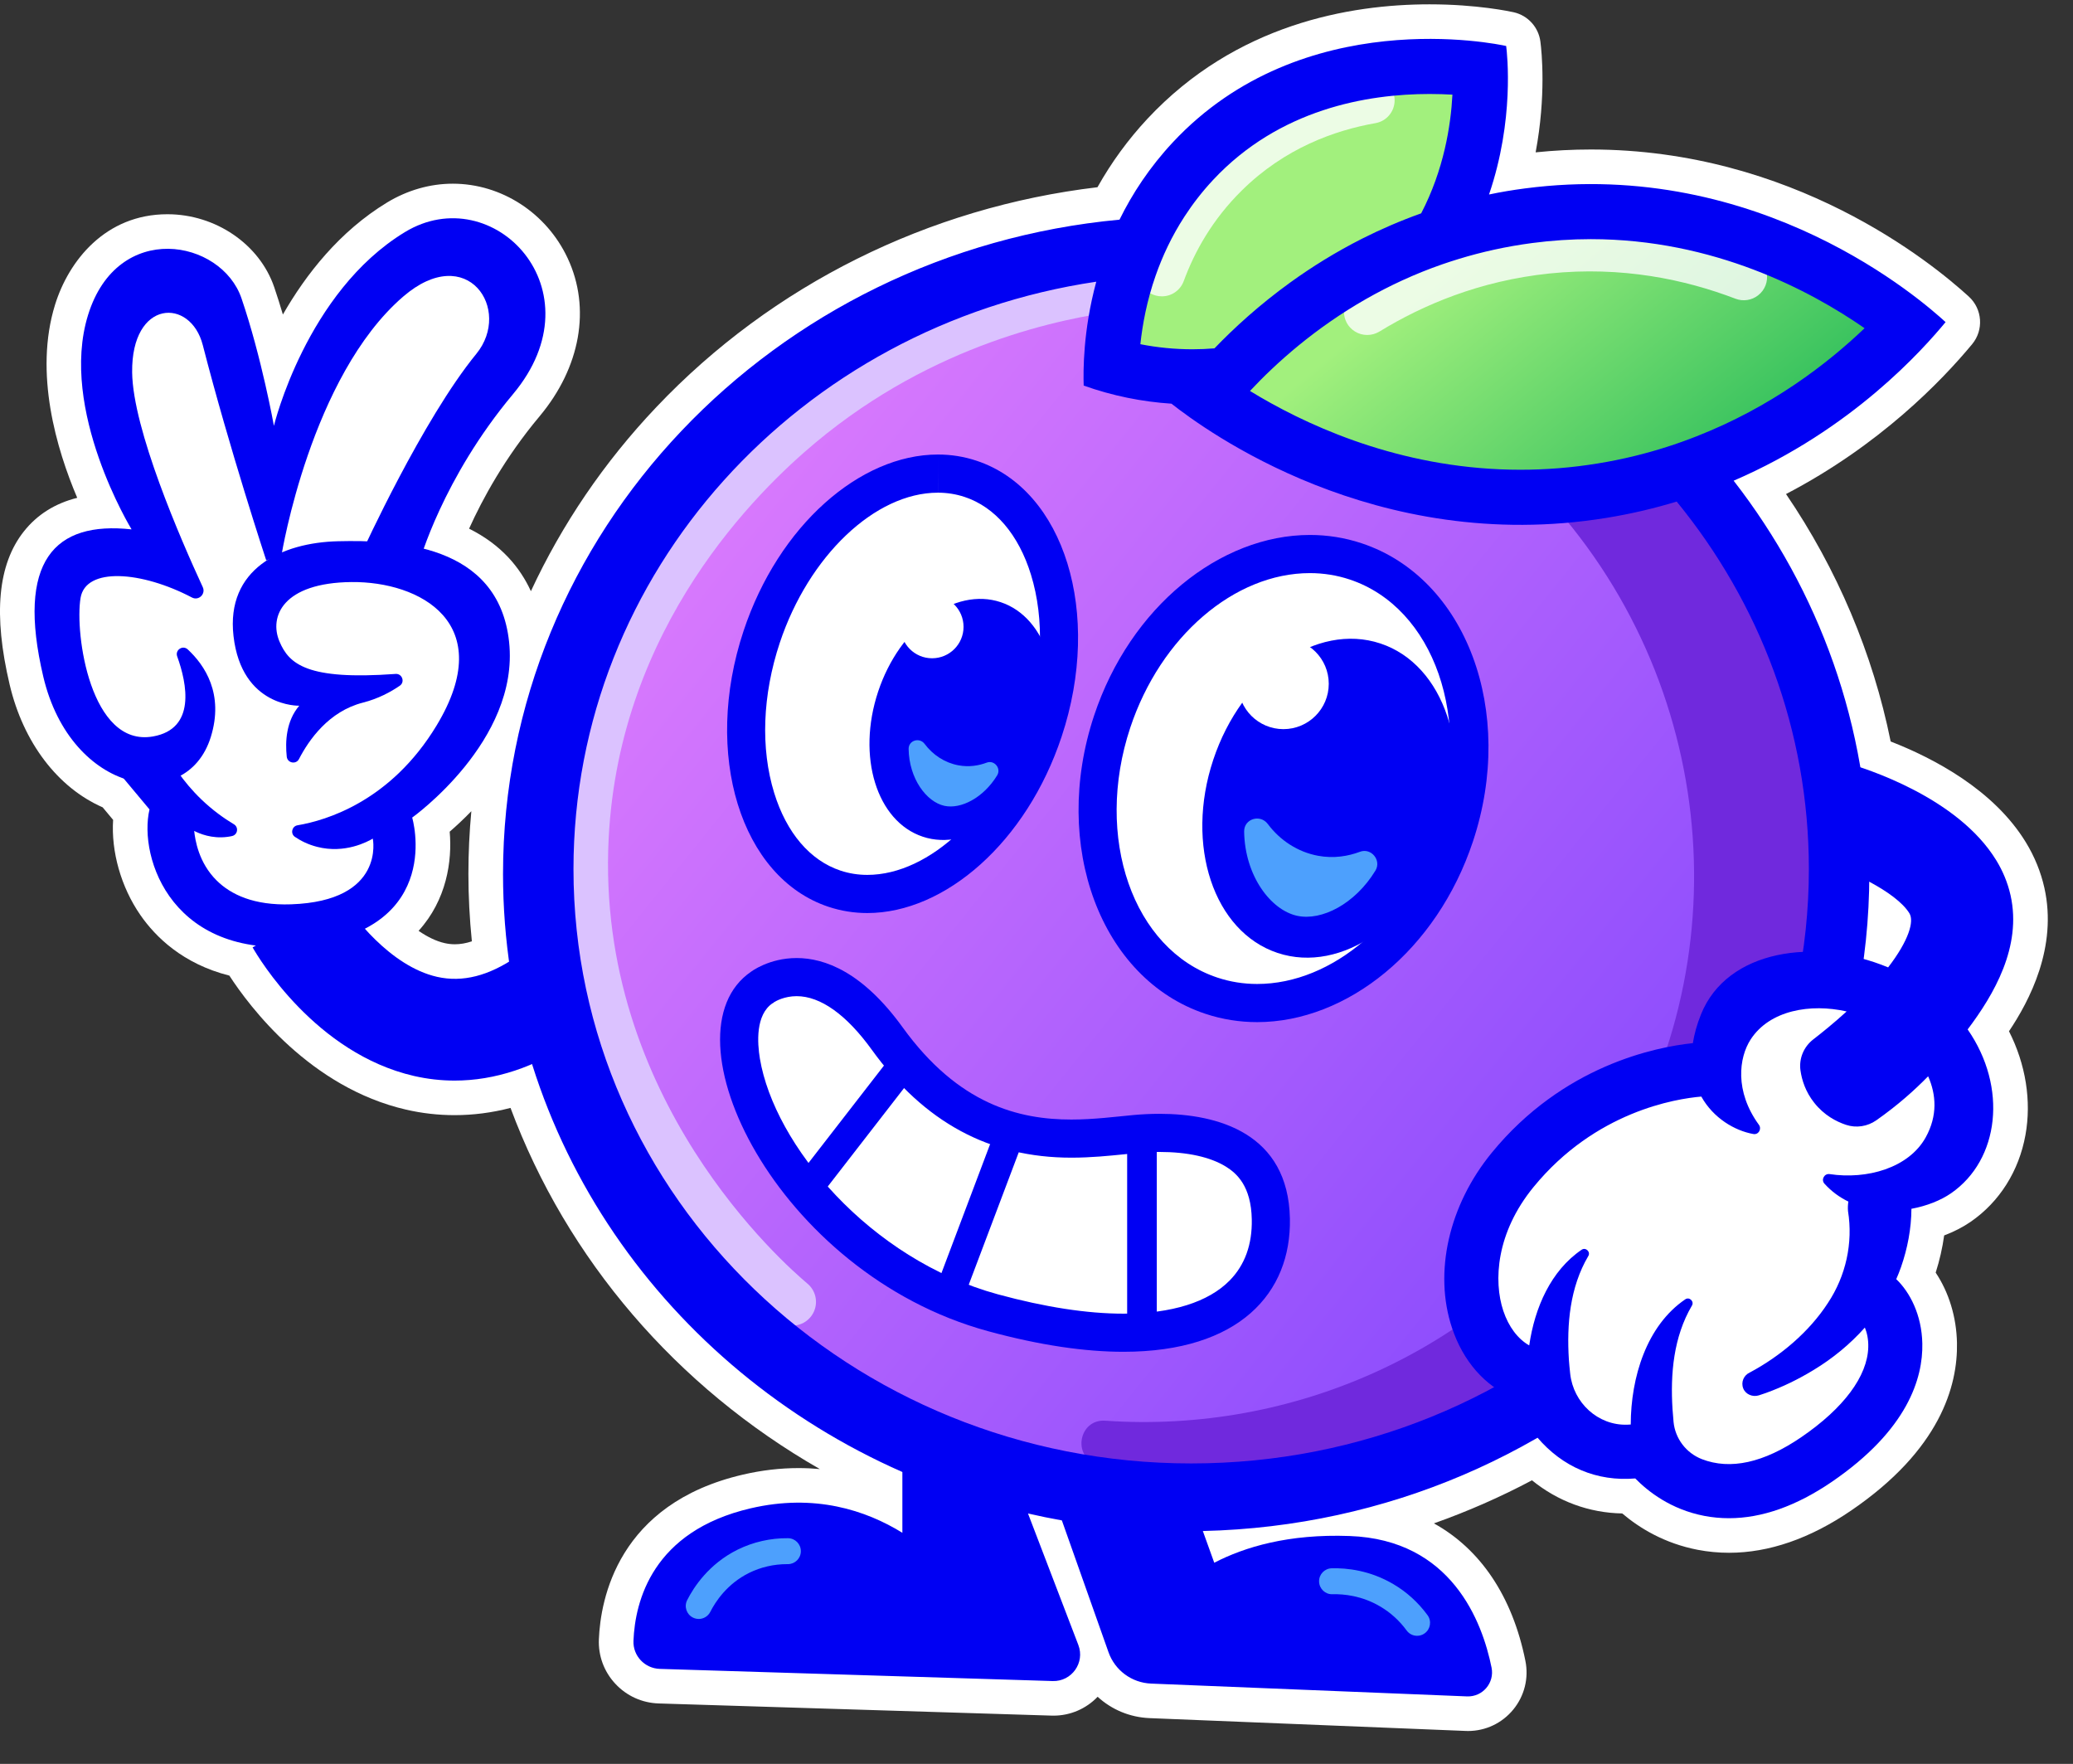 <svg width="67" height="57" viewBox="0 0 67 57" fill="none" xmlns="http://www.w3.org/2000/svg">
<rect x="0" y="0" width="67" height="57" fill="#333333" stroke="none"/>
<g clip-path="url(#clip0_955_10042)">
<path d="M47.446 55.937C47.42 55.937 47.394 55.936 47.368 55.935L37.155 55.521C36.513 55.495 35.925 55.243 35.476 54.831C35.107 55.217 34.593 55.441 34.05 55.441C34.029 55.441 34.008 55.44 33.987 55.44L21.29 55.047C20.751 55.03 20.252 54.804 19.886 54.409C19.522 54.018 19.334 53.508 19.356 52.975C19.408 51.689 19.964 48.591 24.012 47.652C24.613 47.512 25.217 47.441 25.807 47.441C26.039 47.441 26.27 47.452 26.498 47.473C21.869 44.824 18.324 40.7 16.5 35.802C15.9 35.958 15.296 36.036 14.692 36.036C14.169 36.036 13.643 35.977 13.13 35.859C10.025 35.146 8.064 32.529 7.413 31.527C5.912 31.148 5.028 30.279 4.536 29.568C3.91 28.665 3.589 27.514 3.656 26.494L3.318 26.089C1.865 25.452 0.753 23.995 0.312 22.123C-0.222 19.857 -0.072 18.238 0.772 17.172C1.201 16.63 1.779 16.267 2.496 16.087C1.829 14.519 1.094 12.055 1.78 9.845C2.219 8.432 3.403 6.923 5.411 6.923C6.969 6.923 8.389 7.892 8.863 9.28C8.962 9.572 9.056 9.869 9.143 10.164C9.885 8.87 10.972 7.477 12.51 6.544C13.166 6.146 13.9 5.936 14.634 5.936C16.207 5.936 17.665 6.882 18.348 8.346C19.103 9.962 18.762 11.872 17.438 13.454C16.314 14.795 15.59 16.134 15.161 17.084C16.198 17.599 16.808 18.338 17.159 19.104C18.162 16.945 19.524 14.935 21.215 13.154C24.959 9.208 30.001 6.7 35.471 6.05C35.919 5.25 36.461 4.508 37.086 3.838C39.942 0.781 43.621 0.14 46.205 0.14C47.736 0.14 48.806 0.37 48.923 0.396C49.381 0.499 49.726 0.878 49.786 1.344C49.829 1.673 49.975 3.095 49.632 4.923C50.226 4.862 50.824 4.831 51.416 4.831C57.935 4.831 62.416 8.47 63.634 9.585C64.073 9.987 64.12 10.664 63.74 11.122C62.759 12.306 60.755 14.386 57.725 15.965C59.377 18.39 60.533 21.12 61.107 23.961C62.49 24.5 64.44 25.518 65.479 27.224C65.76 27.685 65.96 28.178 66.075 28.69C66.504 30.611 65.592 32.34 64.931 33.325C65.47 34.387 65.664 35.573 65.463 36.679C65.253 37.843 64.625 38.837 63.697 39.479C63.445 39.653 63.152 39.804 62.836 39.923C62.781 40.324 62.689 40.726 62.562 41.125C62.988 41.763 63.233 42.557 63.25 43.394C63.278 44.782 62.708 46.848 59.832 48.811C58.504 49.718 57.175 50.178 55.883 50.178C55.545 50.178 55.206 50.146 54.876 50.083C53.797 49.876 52.988 49.38 52.431 48.907C51.356 48.888 50.348 48.514 49.514 47.836C48.495 48.377 47.434 48.842 46.344 49.228C47.845 50.057 48.881 51.583 49.301 53.669C49.414 54.227 49.272 54.801 48.911 55.242C48.55 55.684 48.016 55.937 47.446 55.937L47.446 55.937ZM13.529 30.08C13.822 30.282 14.108 30.418 14.373 30.477C14.484 30.502 14.591 30.514 14.702 30.514C14.877 30.514 15.06 30.483 15.251 30.419C15.177 29.688 15.139 28.958 15.139 28.241C15.139 27.561 15.171 26.885 15.234 26.214C14.977 26.479 14.736 26.701 14.534 26.876C14.618 27.82 14.437 29.078 13.529 30.08Z" fill="white"/>
<path d="M36.086 11.454L38.855 12.931L43.947 15.453L50.328 16.127L56.634 14.43L61.116 10.778L57.353 8.272L50.768 6.738L46.874 7.162L48.105 2.256L43.795 2.533L38.855 4.691L36.363 8.272L36.086 11.454Z" fill="url(#paint0_linear_955_10042)"/>
<path d="M45.075 3.241C45.075 3.604 44.815 3.916 44.457 3.979C43.136 4.211 41.525 4.788 40.145 6.146C39.183 7.091 38.605 8.14 38.257 9.087C38.148 9.381 37.868 9.576 37.554 9.576H37.55C37.03 9.576 36.664 9.059 36.843 8.571C37.255 7.449 37.943 6.201 39.089 5.072C40.73 3.457 42.641 2.773 44.202 2.5C44.658 2.421 45.075 2.778 45.075 3.241Z" fill="white" fill-opacity="0.8"/>
<path d="M56.825 9.542L56.825 9.542C56.617 9.706 56.338 9.748 56.091 9.653C54.464 9.031 52.418 8.596 50.077 8.838C47.834 9.071 45.995 9.85 44.586 10.713C44.342 10.862 44.035 10.863 43.792 10.712C43.317 10.416 43.32 9.724 43.797 9.431C45.366 8.469 47.417 7.599 49.92 7.34C52.534 7.069 54.816 7.553 56.63 8.248C57.176 8.457 57.284 9.181 56.825 9.542H56.825Z" fill="white" fill-opacity="0.8"/>
<path d="M38.5 47.976C27.114 47.976 17.852 39.053 17.852 28.085C17.852 23.301 19.64 18.678 22.886 15.067C26.095 11.498 30.515 9.14 35.332 8.426L36.367 8.272L36.094 9.282C35.859 10.149 35.725 11.085 35.708 11.965C36.423 12.181 37.161 12.314 37.907 12.362L38.119 12.376L38.286 12.507C39.414 13.391 43.532 16.277 49.142 16.277C50.031 16.277 50.929 16.204 51.814 16.06C52.553 15.94 53.286 15.769 53.992 15.554L54.431 15.42L54.721 15.775C57.618 19.313 59.149 23.57 59.149 28.085C59.149 39.053 49.886 47.977 38.5 47.977L38.5 47.976Z" fill="url(#paint1_linear_955_10042)"/>
<path d="M25.605 42.07C24.836 41.422 18.46 35.867 18.905 27.055C19.269 19.853 23.945 15.317 25.864 13.715C29.881 10.361 34.187 9.531 36.093 9.281" stroke="#DBC2FF" stroke-width="1.536" stroke-linecap="round" stroke-linejoin="round"/>
<path d="M35.467 47.321C34.645 47.076 34.867 45.851 35.723 45.91C41.786 46.33 47.83 43.678 51.47 38.608C56.225 31.988 55.791 22.76 50.33 16.463C52.203 16.575 53.598 15.832 55.471 15.943C62.379 25.947 59.627 38.57 51.31 44.208C46.686 47.343 41.132 49.002 35.467 47.321H35.467Z" fill="#7029DD"/>
<path d="M27.768 39.922L24.861 36.538L24.023 33.608L24.505 31.709H25.896L27.768 32.773L29.554 34.516L31.835 36.123L34.755 36.538L38.127 36.706L40.458 37.865L41.024 39.608L39.734 42.452L36.433 43.039L33.306 42.845L29.889 41.713L27.806 40.355L27.768 39.922L27.768 39.922Z" fill="white"/>
<path d="M33.447 23.516C32.441 26.543 30.13 28.74 27.95 28.74C27.629 28.74 27.317 28.69 27.019 28.591C25.96 28.239 25.141 27.279 24.712 25.89C24.235 24.34 24.304 22.489 24.905 20.677C25.911 17.65 28.222 15.454 30.402 15.454H30.404C30.724 15.454 31.036 15.504 31.333 15.603C32.392 15.953 33.211 16.914 33.64 18.304C34.117 19.854 34.048 21.704 33.447 23.516Z" fill="white"/>
<path d="M46.647 26.654C45.439 30.011 42.637 32.458 39.981 32.472C39.59 32.474 39.209 32.421 38.846 32.313C37.554 31.931 36.55 30.873 36.02 29.339C35.43 27.627 35.503 25.577 36.225 23.568C37.433 20.212 40.235 17.766 42.891 17.752H42.893C43.282 17.75 43.663 17.803 44.026 17.911C45.318 18.292 46.322 19.349 46.852 20.886C47.442 22.598 47.369 24.645 46.647 26.654Z" fill="white"/>
<path d="M62.882 10.409C62.153 9.742 56.899 5.092 49.294 6.088C48.894 6.14 48.504 6.205 48.126 6.285C48.949 3.873 48.714 1.752 48.68 1.486C48.382 1.419 42.105 0.105 37.905 4.6C37.153 5.406 36.596 6.259 36.183 7.098C25 8.14 16.258 17.208 16.258 28.241C16.258 36.824 21.55 44.216 29.165 47.568V49.532C27.984 48.803 26.332 48.26 24.266 48.74C21.079 49.48 20.525 51.751 20.474 53.022C20.453 53.508 20.838 53.915 21.326 53.93L34.024 54.323C34.637 54.342 35.073 53.73 34.852 53.156L33.225 48.908C33.587 48.992 33.951 49.066 34.32 49.132L35.827 53.39C36.034 53.978 36.579 54.379 37.202 54.405L47.415 54.819C47.919 54.839 48.307 54.383 48.208 53.889C47.91 52.413 46.918 49.753 43.617 49.636C41.65 49.564 40.227 49.99 39.245 50.5L38.876 49.475C50.822 49.201 60.417 39.799 60.417 28.241C60.417 23.477 58.786 19.078 56.032 15.534C59.88 13.876 62.172 11.265 62.882 10.409V10.409ZM37.35 8.908C37.568 8.285 37.868 7.636 38.283 6.998C38.543 6.597 38.848 6.2 39.206 5.816C41.351 3.519 44.197 3.037 46.207 3.037C46.471 3.037 46.718 3.046 46.943 3.058C46.891 4.058 46.667 5.484 45.933 6.894C45.257 7.135 44.621 7.412 44.029 7.71C43.166 8.146 42.394 8.629 41.709 9.123C40.698 9.853 39.879 10.605 39.252 11.257C39.017 11.277 38.778 11.287 38.54 11.287C37.973 11.287 37.41 11.232 36.857 11.123C36.926 10.482 37.067 9.716 37.35 8.908ZM58.463 28.085C58.463 38.693 49.525 47.291 38.499 47.291C27.473 47.291 18.535 38.693 18.535 28.085C18.535 18.48 25.861 10.521 35.432 9.103C35 10.697 35.011 12.003 35.025 12.46C35.952 12.79 36.908 12.983 37.862 13.045C38.946 13.894 44.442 17.951 51.923 16.735C52.721 16.605 53.477 16.426 54.191 16.208C56.866 19.477 58.463 23.6 58.463 28.085ZM54.819 14.105C54.201 14.348 53.544 14.56 52.848 14.731C52.457 14.827 52.053 14.91 51.636 14.977C50.809 15.113 49.969 15.18 49.139 15.18C45.528 15.18 42.581 13.909 40.733 12.833C40.617 12.766 40.507 12.7 40.4 12.634C41.255 11.72 42.507 10.599 44.157 9.659C44.897 9.238 45.715 8.853 46.615 8.541C46.789 8.481 46.964 8.424 47.144 8.369C47.886 8.142 48.68 7.964 49.525 7.853C50.154 7.77 50.79 7.728 51.417 7.728C55.395 7.728 58.52 9.396 60.264 10.606C59.063 11.754 57.243 13.159 54.819 14.105Z" fill="#0000F3"/>
<path d="M31.566 14.89C31.157 14.753 30.738 14.688 30.313 14.688V15.921C30.61 15.921 30.901 15.967 31.177 16.059C32.162 16.385 32.923 17.278 33.321 18.57C33.765 20.011 33.701 21.731 33.142 23.415C32.207 26.229 30.058 28.272 28.032 28.272C27.733 28.272 27.443 28.226 27.166 28.134C26.182 27.807 25.42 26.914 25.022 25.623C24.578 24.182 24.643 22.461 25.201 20.777C26.137 17.963 28.285 15.921 30.312 15.921L30.313 14.688H30.312C27.797 14.688 25.163 16.982 24.032 20.389C22.709 24.368 23.939 28.36 26.777 29.303C27.187 29.439 27.607 29.505 28.032 29.505C30.547 29.505 33.181 27.21 34.312 23.804C35.634 19.823 34.405 15.832 31.566 14.89Z" fill="#0000F3"/>
<path d="M33.786 24.146C34.481 22.053 33.835 19.955 32.342 19.459C30.85 18.963 29.076 20.258 28.381 22.351C27.686 24.444 28.332 26.542 29.825 27.038C31.317 27.534 33.091 26.239 33.786 24.146Z" fill="#0000F3"/>
<path d="M46.694 27.037C47.612 24.275 46.681 21.48 44.615 20.794C42.548 20.108 40.13 21.79 39.213 24.552C38.295 27.313 39.226 30.108 41.292 30.794C43.358 31.481 45.777 29.798 46.694 27.037Z" fill="#0000F3"/>
<path d="M42.337 17.287V18.52C42.776 18.52 43.208 18.589 43.621 18.726C46.352 19.633 47.615 23.257 46.437 26.804C45.46 29.744 43.072 31.797 40.63 31.797C40.191 31.797 39.759 31.728 39.347 31.591C36.616 30.684 35.353 27.06 36.531 23.513C37.508 20.573 39.895 18.52 42.337 18.52V17.287M42.337 17.287C39.437 17.287 36.53 19.607 35.361 23.125C33.967 27.323 35.577 31.637 38.959 32.761C39.507 32.943 40.069 33.03 40.631 33.03C43.531 33.03 46.438 30.71 47.606 27.192C49.001 22.994 47.391 18.68 44.009 17.556C43.461 17.374 42.899 17.287 42.337 17.287Z" fill="#0000F3"/>
<path d="M25.748 30.959V32.191C26.519 32.191 27.359 32.79 28.177 33.923C29.872 36.27 31.982 37.41 34.626 37.41C35.263 37.41 35.847 37.35 36.363 37.298C36.495 37.284 36.625 37.271 36.75 37.259C36.994 37.236 37.238 37.225 37.474 37.225C38.377 37.225 39.12 37.389 39.622 37.7C39.971 37.916 40.438 38.328 40.458 39.405C40.474 40.215 40.234 40.879 39.745 41.377C39.056 42.079 37.868 42.451 36.31 42.451C35.136 42.451 33.77 42.24 32.251 41.826C28.098 40.692 25.025 36.989 24.56 34.209C24.476 33.702 24.416 32.796 24.969 32.42L24.976 32.422L25.016 32.388C25.078 32.349 25.352 32.191 25.748 32.191V30.959M25.748 30.959C24.851 30.959 24.275 31.401 24.275 31.401C21.357 33.388 25.086 41.147 31.927 43.015C33.62 43.477 35.077 43.683 36.31 43.683C40.058 43.683 41.736 41.779 41.69 39.381C41.638 36.621 39.361 35.993 37.474 35.993C37.182 35.993 36.9 36.008 36.636 36.032C36.04 36.087 35.358 36.178 34.626 36.178C32.938 36.178 30.98 35.697 29.176 33.202C27.88 31.406 26.651 30.959 25.748 30.959H25.748Z" fill="#0000F3"/>
<path d="M28.794 34.145L25.539 38.344L26.297 38.931L29.551 34.733L28.794 34.145Z" fill="#0000F3"/>
<path d="M32.186 36.482L30.227 41.673L31.123 42.011L33.083 36.821L32.186 36.482Z" fill="#0000F3"/>
<path d="M37.388 36.805H36.43V43.038H37.388V36.805Z" fill="#0000F3"/>
<path d="M31.892 24.644C32.138 24.552 32.366 24.831 32.229 25.055C31.783 25.785 31.055 26.154 30.526 26.041C29.945 25.916 29.382 25.164 29.367 24.203C29.363 23.926 29.716 23.817 29.883 24.038C30.151 24.397 30.538 24.65 30.977 24.731C31.327 24.796 31.639 24.739 31.892 24.644H31.892Z" fill="#4DA0FD"/>
<path d="M43.954 27.525C44.318 27.388 44.657 27.802 44.454 28.134C43.793 29.217 42.714 29.763 41.929 29.595C41.068 29.411 40.232 28.296 40.211 26.871C40.205 26.46 40.729 26.298 40.975 26.627C41.373 27.159 41.947 27.533 42.598 27.654C43.116 27.75 43.579 27.666 43.954 27.525L43.954 27.525Z" fill="#4DA0FD"/>
<path d="M30.125 21.272C30.687 21.272 31.142 20.818 31.142 20.256C31.142 19.695 30.687 19.24 30.125 19.24C29.564 19.24 29.109 19.695 29.109 20.256C29.109 20.818 29.564 21.272 30.125 21.272Z" fill="white"/>
<path d="M41.481 23.562C42.29 23.562 42.946 22.906 42.946 22.097C42.946 21.288 42.29 20.632 41.481 20.632C40.672 20.632 40.016 21.288 40.016 22.097C40.016 22.906 40.672 23.562 41.481 23.562Z" fill="white"/>
<path d="M22.583 52.316C22.519 52.316 22.455 52.302 22.394 52.271C22.188 52.167 22.105 51.915 22.209 51.709C22.417 51.297 22.906 50.538 23.844 50.075C24.342 49.83 24.902 49.701 25.469 49.707C25.7 49.709 25.886 49.898 25.884 50.13C25.882 50.36 25.695 50.545 25.465 50.545C25.456 50.545 25.447 50.545 25.437 50.545C25.011 50.545 24.589 50.642 24.214 50.827C23.495 51.182 23.118 51.768 22.957 52.087C22.883 52.232 22.736 52.317 22.583 52.317L22.583 52.316Z" fill="#4DA0FD"/>
<path d="M45.801 52.861C45.672 52.861 45.545 52.802 45.463 52.689C45.23 52.371 44.942 52.109 44.606 51.912C44.023 51.568 43.445 51.508 43.062 51.517C42.833 51.526 42.639 51.34 42.633 51.108C42.627 50.877 42.81 50.685 43.041 50.679C43.533 50.666 44.278 50.746 45.032 51.19C45.466 51.445 45.838 51.784 46.139 52.195C46.276 52.382 46.235 52.644 46.048 52.78C45.974 52.835 45.887 52.861 45.801 52.861H45.801Z" fill="#4DA0FD"/>
<path d="M61.115 42.45L60.728 40.688L61.633 38.198L63.388 36.704L62.877 33.274L59.385 31.463L58.084 31.797L56.2 32.472L55.475 34.919H51.899L48.428 38.198L47.242 42.069L48.599 44.253L50.327 45.272L51.673 47.027H53.653L55.873 47.988L58.458 47.592L61.115 44.819V42.45Z" fill="white"/>
<path d="M12.081 28.549L12.834 26.319L14.861 24.083L15.557 21.395L14.456 18.556L12.631 18.266L14.253 14.008L16.831 10.184L14.832 8.099L12.081 8.852L8.749 15.225L6.461 9.663L4.607 9.634L3.68 11.893L4.955 17.562L2.724 17.86L2 19.975L2.55 22.814L4.607 24.986L5.273 26.261L5.36 28.549L7.301 29.505L9.59 29.799L11.965 29.158L12.081 28.549Z" fill="white"/>
<path d="M13.555 18.16C13.555 18.16 14.3 15.46 16.581 12.736C19.404 9.365 15.929 5.776 13.089 7.499C9.893 9.438 8.853 13.761 8.853 13.761C8.853 13.761 8.457 11.549 7.805 9.64C7.154 7.732 3.802 7.103 2.847 10.176C1.893 13.249 4.253 17.107 4.253 17.107C1.762 16.834 0.519 18.129 1.399 21.866C2.296 25.669 6.031 26.317 6.811 23.823C7.249 22.422 6.613 21.49 6.067 20.985C5.906 20.836 5.652 21.005 5.727 21.212C6.046 22.096 6.339 23.551 4.947 23.798C2.923 24.159 2.41 20.471 2.604 19.32C2.773 18.318 4.572 18.452 6.205 19.309C6.421 19.422 6.656 19.195 6.554 18.974C5.835 17.419 4.294 13.874 4.271 12.034C4.242 9.67 6.158 9.612 6.554 11.151C7.416 14.505 8.605 18.109 8.605 18.109L9.103 17.915C9.103 17.915 10.044 12.16 13.029 9.586C15.104 7.796 16.564 10.007 15.394 11.436C13.661 13.552 11.713 17.821 11.713 17.821L13.042 18.699L13.555 18.16Z" fill="#0000F3"/>
<path d="M5.769 24.973C5.956 25.238 6.199 25.537 6.512 25.837C6.873 26.183 7.237 26.443 7.561 26.637C7.722 26.734 7.682 26.977 7.499 27.017C7.452 27.028 7.403 27.037 7.352 27.043C6.843 27.111 6.442 26.936 6.276 26.851C6.308 27.144 6.418 27.876 7.004 28.455C7.461 28.906 8.203 29.265 9.408 29.223C12.469 29.118 12.049 27.1 12.049 27.1C11.887 27.194 11.153 27.598 10.25 27.366C9.957 27.292 9.718 27.169 9.533 27.044C9.379 26.94 9.433 26.7 9.616 26.669C10.539 26.514 12.632 25.895 14.114 23.439C16.107 20.134 13.572 18.786 11.358 18.809C9.145 18.832 8.692 19.924 9.032 20.729C9.341 21.459 9.92 21.987 12.786 21.778C12.997 21.763 13.096 22.037 12.923 22.158C12.634 22.357 12.23 22.578 11.727 22.706C10.629 22.986 9.985 23.906 9.664 24.527C9.569 24.713 9.291 24.66 9.268 24.453C9.215 23.962 9.249 23.298 9.672 22.805C9.672 22.805 7.811 22.863 7.547 20.553C7.3 18.392 9.088 17.532 10.932 17.49C12.775 17.448 16.117 17.556 16.455 20.75C16.793 23.945 13.322 26.42 13.322 26.42C13.322 26.42 14.378 29.965 9.974 30.538C5.57 31.111 4.466 27.714 4.832 26.156L3.305 24.329L5.77 24.973L5.769 24.973Z" fill="#0000F3"/>
<path d="M14.693 34.919C14.253 34.919 13.815 34.869 13.381 34.77C10.2 34.039 8.363 30.963 8.164 30.615L11.02 28.983L9.592 29.799L11.016 28.977C11.369 29.582 12.614 31.226 14.128 31.567C14.95 31.752 15.791 31.539 16.699 30.917L18.557 33.631C17.312 34.484 15.997 34.919 14.693 34.919L14.693 34.919Z" fill="#0000F3"/>
<path d="M64.982 28.933C64.885 28.501 64.718 28.125 64.522 27.805C63.274 25.756 60.263 24.82 59.672 24.653L58.775 27.817C59.705 28.084 61.283 28.809 61.714 29.516C61.869 29.771 61.696 30.39 61.025 31.261C58.666 30.281 55.818 30.686 54.976 32.781C54.843 33.111 54.759 33.42 54.714 33.709C53.51 33.835 50.522 34.432 48.214 37.251C46.824 38.949 46.332 41.118 46.93 42.913C47.288 43.986 47.989 44.783 48.891 45.161C49.038 45.499 49.288 45.979 49.675 46.437C50.503 47.416 51.617 47.88 52.852 47.776C53.261 48.194 54 48.778 55.084 48.986C55.346 49.036 55.611 49.061 55.88 49.061C56.944 49.061 58.057 48.668 59.2 47.889C61.663 46.207 62.153 44.529 62.13 43.417C62.112 42.489 61.726 41.753 61.287 41.336C61.343 41.208 61.395 41.08 61.441 40.948C61.652 40.344 61.774 39.702 61.778 39.062C62.275 38.971 62.728 38.789 63.059 38.56C64.623 37.479 64.894 35.134 63.595 33.266C64.442 32.143 65.353 30.593 64.982 28.933L64.982 28.933ZM62.241 36.751C61.69 37.748 60.333 38.122 59.135 37.941C58.963 37.915 58.85 38.12 58.966 38.25C59.194 38.502 59.457 38.692 59.74 38.829C59.725 38.924 59.719 39.025 59.728 39.135C59.895 40.169 59.659 41.232 59.078 42.107C58.473 43.041 57.54 43.827 56.549 44.355C56.361 44.441 56.261 44.662 56.342 44.866C56.42 45.062 56.648 45.154 56.849 45.09C56.932 45.064 56.999 45.041 57.072 45.015C57.615 44.819 58.129 44.569 58.623 44.267C59.226 43.902 59.793 43.44 60.273 42.9C60.337 43.055 60.39 43.267 60.383 43.533C60.358 44.473 59.588 45.507 58.214 46.445C57.003 47.271 55.923 47.509 55.002 47.151C54.498 46.953 54.143 46.49 54.09 45.951C54.077 45.813 54.066 45.676 54.057 45.543C53.983 44.397 54.089 43.202 54.682 42.193C54.767 42.059 54.603 41.898 54.471 41.986C53.216 42.837 52.709 44.513 52.706 46.033C52.667 46.036 52.629 46.038 52.591 46.039C51.646 46.068 50.851 45.331 50.749 44.391C50.731 44.224 50.715 44.061 50.707 43.941C50.634 42.795 50.739 41.6 51.333 40.591C51.418 40.458 51.254 40.296 51.121 40.384C50.126 41.059 49.602 42.254 49.425 43.477C49.056 43.267 48.76 42.876 48.587 42.359C48.266 41.395 48.354 39.837 49.566 38.357C51.561 35.92 54.157 35.506 54.987 35.436C55.375 36.131 56.063 36.538 56.669 36.646C56.835 36.676 56.948 36.484 56.848 36.347C56.059 35.264 56.202 34.177 56.581 33.591C57.195 32.643 58.518 32.421 59.684 32.685C59.269 33.063 58.879 33.377 58.603 33.59C58.297 33.827 58.137 34.209 58.192 34.592C58.237 34.907 58.356 35.284 58.639 35.639C58.955 36.037 59.345 36.243 59.664 36.349C59.994 36.459 60.356 36.403 60.642 36.203C61.335 35.717 61.887 35.222 62.318 34.78C62.578 35.369 62.629 36.049 62.241 36.751H62.241Z" fill="#0000F3"/>
</g>
<defs>
<linearGradient id="paint0_linear_955_10042" x1="53.156" y1="16.657" x2="46.515" y2="8.578" gradientUnits="userSpaceOnUse">
<stop stop-color="#3AC35F"/>
<stop offset="1" stop-color="#A2F07D"/>
</linearGradient>
<linearGradient id="paint1_linear_955_10042" x1="50.931" y1="38.323" x2="22.928" y2="15.729" gradientUnits="userSpaceOnUse">
<stop stop-color="#8F4EFD"/>
<stop offset="1" stop-color="#DA7AFD"/>
</linearGradient>
<clipPath id="clip0_955_10042">
<rect width="66.186" height="56.077" fill="white"/>
</clipPath>
</defs>
</svg>
